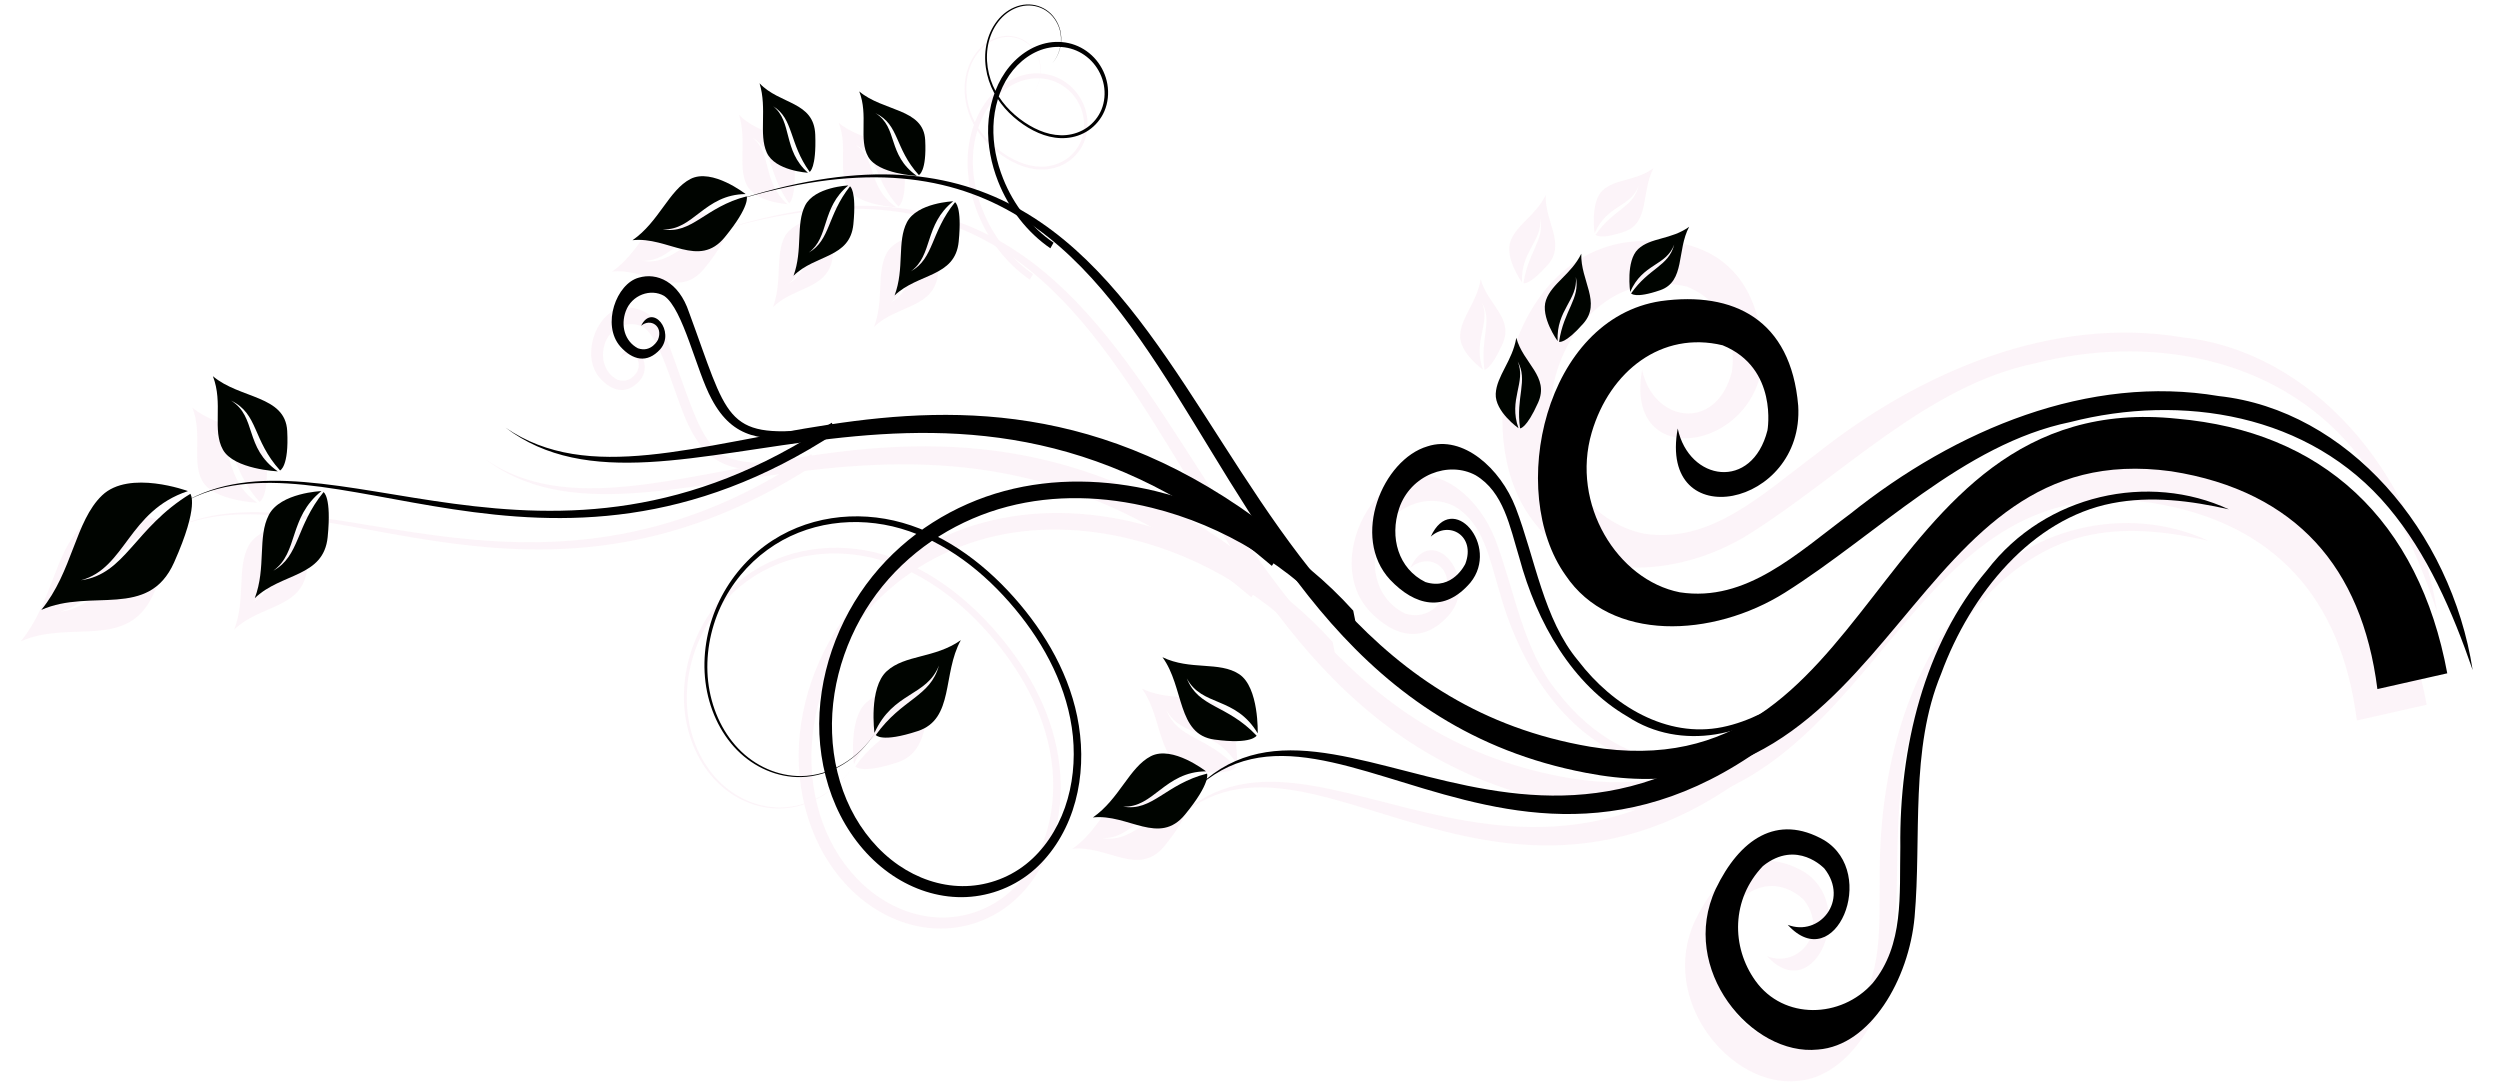 <svg width="524" height="228" viewBox="0 0 524 228" fill="none" xmlns="http://www.w3.org/2000/svg">
<g opacity="0.05">
<path fill-rule="evenodd" clip-rule="evenodd" d="M493.997 151.016C492.357 138.047 487.987 127.778 481.058 120.259C474.082 112.687 464.07 107.43 450.767 105.364C436.746 103.448 426.466 106.816 417.758 112.791C408.832 118.916 401.615 127.701 393.718 137.146C385.985 146.394 377.81 155.986 367.411 162.348C356.917 168.767 344.421 171.757 328.069 168.563C304.32 164.031 287.753 151.991 274.696 137.197C261.727 122.502 252.024 104.832 242.189 89.16C232.294 73.394 222.071 59.284 207.823 51.121C193.56 42.951 175.122 40.662 148.804 48.952C174.971 40.233 193.631 41.949 208.396 49.878C223.175 57.814 233.909 71.901 244.213 87.505C254.58 103.203 264.315 120.083 277.352 134.192C290.299 148.205 306.295 159.225 328.984 163.096C344.361 165.644 355.489 162.34 364.496 156.327C373.591 150.255 380.79 141.264 388.251 131.672C395.559 122.278 403.356 111.958 413.262 104.606C423.377 97.099 435.718 92.62 452.075 94.351C467.015 95.682 479.646 100.745 489.424 109.865C499.245 119.026 505.699 131.831 508.642 147.713L493.997 151.016Z" fill="#C71E75"/>
<path d="M280.007 138.112C278.964 137.808 277.923 137.532 276.883 137.281C266.113 125.255 252.169 116.728 237.113 113.017C227.197 110.56 216.77 110.182 206.834 112.783C196.898 115.384 187.473 121.067 180.631 129.491C173.788 137.915 169.677 149.159 170.1 160.251C170.296 165.801 171.607 171.277 173.994 176.089C176.381 180.901 179.851 185.042 184.056 187.934C188.024 190.665 192.658 192.272 197.366 192.313C202.075 192.355 206.856 190.795 210.731 187.727C214.421 184.808 217.254 180.56 218.91 175.835C220.565 171.11 221.065 165.932 220.574 160.904C219.561 150.851 214.696 141.733 208.495 134.263C201.992 126.434 193.832 120.094 184.526 117.38C175.221 114.667 164.706 115.869 156.531 121.84C152.434 124.812 148.972 128.934 146.739 133.764C144.506 138.594 143.524 144.136 144.128 149.454C144.732 154.771 146.947 159.84 150.444 163.484C153.941 167.128 158.721 169.295 163.609 169.25C169.66 169.187 175.705 165.624 179.225 160.011C175.758 165.661 169.723 169.326 163.607 169.461C158.667 169.577 153.79 167.458 150.182 163.797C146.574 160.137 144.247 154.997 143.564 149.554C142.881 144.112 143.819 138.408 146.063 133.4C148.306 128.394 151.824 124.095 156.022 120.965C164.436 114.735 175.259 113.433 184.843 116.153C194.426 118.873 202.812 125.314 209.483 133.242C215.835 140.787 220.962 150.158 222.086 160.663C222.664 165.914 222.214 171.396 220.508 176.464C218.802 181.532 215.813 186.172 211.818 189.422C207.618 192.835 202.431 194.602 197.306 194.631C192.181 194.66 187.146 192.987 182.826 190.101C178.252 187.042 174.461 182.631 171.828 177.476C169.195 172.32 167.718 166.441 167.44 160.466C166.917 148.508 171.277 136.452 178.529 127.416C185.782 118.38 195.748 112.313 206.205 109.501C216.661 106.69 227.578 107.031 237.891 109.513C253.551 113.303 268.076 122.099 279.332 134.57C279.581 135.752 279.806 136.933 280.006 138.11L280.007 138.112Z" fill="#C71E75"/>
<path d="M215.852 58.628C211.031 55.319 207.165 50.369 204.889 44.596C203.471 40.986 202.656 37.014 202.818 33.005C202.98 28.995 204.152 24.953 206.393 21.71C208.634 18.467 211.971 16.088 215.597 15.503C217.41 15.216 219.272 15.376 220.992 16.006C222.711 16.636 224.283 17.738 225.499 19.216C226.647 20.61 227.477 22.346 227.802 24.224C228.126 26.104 227.934 28.118 227.182 29.879C226.465 31.554 225.266 32.95 223.856 33.903C222.445 34.857 220.829 35.377 219.217 35.506C215.992 35.777 212.849 34.51 210.175 32.679C207.366 30.755 204.89 28.108 203.452 24.782C202.013 21.455 201.7 17.414 203.02 13.934C203.686 12.196 204.746 10.631 206.102 9.486C207.457 8.342 209.106 7.629 210.782 7.526C212.457 7.423 214.149 7.94 215.48 9.021C216.811 10.103 217.763 11.748 218.049 13.559C218.406 15.803 217.699 18.244 216.232 19.877C217.684 18.226 218.356 15.788 217.981 13.575C217.676 11.789 216.716 10.185 215.398 9.146C214.079 8.108 212.419 7.629 210.789 7.755C209.159 7.88 207.565 8.599 206.266 9.727C204.967 10.855 203.959 12.386 203.338 14.073C202.083 17.442 202.408 21.355 203.825 24.572C205.241 27.79 207.669 30.355 210.435 32.219C213.074 33.997 216.117 35.179 219.188 34.896C220.722 34.748 222.237 34.229 223.54 33.32C224.844 32.41 225.928 31.103 226.559 29.571C227.222 27.962 227.376 26.121 227.058 24.41C226.74 22.7 225.959 21.117 224.886 19.85C223.749 18.506 222.287 17.511 220.695 16.954C219.103 16.397 217.383 16.274 215.712 16.563C212.372 17.126 209.28 19.352 207.207 22.391C205.135 25.429 204.049 29.232 203.918 33.022C203.787 36.812 204.58 40.589 205.962 44.044C208.167 49.574 211.894 54.303 216.521 57.449L215.852 58.628Z" fill="#C71E75"/>
<path fill-rule="evenodd" clip-rule="evenodd" d="M510.815 128.173C506.277 99.011 484.55 73.657 457.6 70.727C430.389 66.128 402.604 77.628 380.327 95.434C369.214 103.683 358.573 113.997 344.627 111.86C331.521 109.27 321.757 93.368 326.165 78.363C329.949 65.485 340.825 57.009 353.604 60.083C365.313 64.852 363.002 77.957 362.998 77.91C359.776 90.628 346.544 88.608 344.191 77.524C340.057 100.133 370.754 94.091 369.443 72.74C367.911 54.664 355.886 48.723 340.668 50.818C316.319 54.5 308.255 90.787 320.657 108.252C330.106 122.399 351.523 121.408 366.627 111.947C386.04 99.728 404.063 80.781 426.458 76.18C449.674 70.213 476.632 74.296 493.175 94.082C501.282 103.747 506.579 115.872 510.816 128.172L510.815 128.173Z" fill="#C71E75"/>
<path fill-rule="evenodd" clip-rule="evenodd" d="M383.626 142.311L385.545 144.387C369.682 162.456 354.759 171.418 340.816 175.094C326.913 178.759 314.177 177.114 302.655 174.24C291.018 171.337 280.812 167.26 271.32 165.679C261.982 164.123 253.473 165.041 245.796 172.469C253.225 164.621 261.8 163.078 271.518 164.177C281.091 165.258 291.893 168.949 303.251 171.272C314.717 173.616 326.922 174.63 339.915 170.708C352.865 166.799 366.788 157.925 381.707 140.235L383.626 142.311Z" fill="#C71E75"/>
<path fill-rule="evenodd" clip-rule="evenodd" d="M262.273 125.194C228.602 96.419 197.336 95.382 169.76 98.57C156.074 100.152 143.134 102.81 131.734 103.432C120.215 104.06 110.103 102.639 101.641 96.208C110.299 102.179 120.369 103.037 131.66 101.924C143.081 100.798 155.553 97.698 169.503 95.576C197.181 91.364 229.91 91.199 265.503 120.319L262.273 125.194Z" fill="#C71E75"/>
<path fill-rule="evenodd" clip-rule="evenodd" d="M462.877 113.347C446.124 105.568 424.46 110.072 412.198 126.08C398.977 141.642 393.775 163.45 394.003 184.073C393.792 194.13 394.828 204.641 388.164 212.698C381.604 220.056 369.558 220.434 363.63 212.158C358.543 205.055 358.544 195.066 365.221 188.091C372.34 182.414 378.13 188.667 378.105 188.652C383.335 195.34 377.016 202.987 370.398 200.429C380.331 211.31 389.491 189.65 378.03 182.679C368.158 177.045 360.312 182.495 355.309 192.903C347.474 209.678 362.844 228.047 376.744 226.569C387.765 225.751 395.809 211.816 396.992 198.788C398.483 182.022 395.972 163.679 402.557 147.806C408.77 130.915 421.625 115.323 438.367 112.07C446.556 110.464 454.883 111.538 462.877 113.347Z" fill="#C71E75"/>
<path fill-rule="evenodd" clip-rule="evenodd" d="M372.57 151.558C362.989 161.189 347.899 164.049 336.864 156.801C325.28 150.104 317.815 137.136 314.142 123.489C312.14 116.92 310.873 109.717 304.995 106.201C299.314 103.118 291.318 106.109 288.952 113.156C286.921 119.204 288.773 125.785 294.459 128.583C300.196 130.409 302.847 124.732 302.833 124.748C305.034 118.935 299.459 115.597 295.579 119.063C300.098 109.223 310.14 121.029 303.89 128.704C298.439 135.071 292.266 133.591 287.045 128.079C278.78 119.135 285.489 102.899 294.909 100.134C302.313 97.709 310.188 104.726 313.382 112.99C317.47 123.634 319.218 136.394 326.492 145.08C333.711 154.538 345.059 161.351 356.679 158.992C362.365 157.847 367.646 154.9 372.57 151.558Z" fill="#C71E75"/>
<path fill-rule="evenodd" clip-rule="evenodd" d="M164.583 98.211C155.749 98.969 149.42 98.868 144.83 90.183C141.646 84.335 138.895 71.32 134.901 68.608C132.115 66.993 128.107 68.365 126.847 71.836C125.767 74.814 126.609 78.113 129.402 79.586C132.231 80.576 133.615 77.791 133.608 77.799C134.771 74.94 132.04 73.2 130.071 74.868C132.432 70.04 137.283 76.054 134.087 79.781C131.303 82.869 128.253 82.044 125.724 79.229C121.722 74.663 124.892 66.016 129.606 64.776C133.314 63.676 137.939 65.532 140.108 72.027C148.31 94.245 147.531 98.421 166.061 96.606L164.583 98.211Z" fill="#C71E75"/>
<path fill-rule="evenodd" clip-rule="evenodd" d="M171.037 97.205C140.325 117.357 113.448 116.768 90.659 113.326C67.871 109.885 49.047 103.57 34.089 111.962C48.991 103.168 68.025 109.117 90.808 112.162C113.592 115.207 140.001 115.327 170.021 95.184L171.037 97.205Z" fill="#C71E75"/>
<path d="M175.791 25.743C177.752 30.793 175.616 35.763 177.658 39.42C179.701 43.077 187.862 43.444 187.862 43.444C181.546 38.986 184.033 33.35 179.177 30.288C184.289 32.76 183.114 37.579 188.285 43.279C188.285 43.279 189.958 42.591 189.613 35.938C189.268 29.285 180.778 29.983 175.791 25.743Z" fill="#C71E75"/>
<path d="M154.897 24.04C156.531 29.392 154.686 34.662 156.398 38.536C158.109 42.41 165.038 42.789 165.038 42.789C159.702 38.071 161.849 32.094 157.744 28.853C162.071 31.468 161.042 36.577 165.399 42.614C165.399 42.614 166.824 41.883 166.573 34.831C166.321 27.779 159.106 28.529 154.897 24.04Z" fill="#C71E75"/>
<path d="M183.195 68.518C185.331 62.864 183.669 57.246 185.791 53.16C187.913 49.075 195.49 48.774 195.49 48.774C189.362 53.702 191.306 60.074 186.617 63.453C191.506 60.741 190.724 55.305 195.871 48.965C195.871 48.965 197.376 49.761 196.635 57.239C195.894 64.716 188.079 63.816 183.195 68.516L183.195 68.518Z" fill="#C71E75"/>
<path d="M162.011 64.387C164.008 58.967 162.461 53.581 164.445 49.664C166.428 45.746 173.5 45.457 173.5 45.457C167.777 50.182 169.587 56.291 165.208 59.531C169.773 56.931 169.047 51.72 173.856 45.641C173.856 45.641 175.26 46.404 174.562 53.573C173.865 60.742 166.572 59.88 162.011 64.387Z" fill="#C71E75"/>
<path d="M128.276 56.927C133.815 53.102 135.906 46.41 140.431 44.088C144.956 41.766 151.982 47.262 151.982 47.262C143.305 47.338 140.987 54.974 134.599 54.653C140.741 55.769 143.509 49.926 152.203 47.738C152.203 47.738 153.052 49.656 147.605 56.307C142.158 62.959 135.685 56.121 128.276 56.927Z" fill="#C71E75"/>
<path d="M224.765 177.92C230.303 174.094 232.394 167.403 236.919 165.08C241.444 162.758 248.47 168.255 248.47 168.255C239.794 168.331 237.476 175.966 231.087 175.645C237.229 176.762 239.997 170.918 248.691 168.731C248.691 168.731 249.54 170.648 244.093 177.3C238.646 183.952 232.173 177.114 224.765 177.92Z" fill="#C71E75"/>
<path d="M239.345 144.336C245.175 147.146 251.274 145.134 255.44 147.901C259.606 150.667 259.313 160.293 259.313 160.293C254.576 152.425 247.654 154.782 244.446 148.769C246.93 155.024 252.764 154.126 259.079 160.774C259.079 160.774 258.112 162.672 250.232 161.599C242.353 160.527 243.941 150.62 239.345 144.336Z" fill="#C71E75"/>
<path d="M346.587 35.243C342.833 37.973 338.515 37.452 335.892 39.92C333.268 42.388 334.224 48.912 334.224 48.912C336.836 42.885 341.742 43.527 343.457 38.979C342.255 43.591 338.206 43.793 334.422 49.207C334.422 49.207 335.23 50.367 340.519 48.536C345.808 46.706 343.947 40.17 346.587 35.243Z" fill="#C71E75"/>
<path d="M323.977 40.892C321.854 45.235 317.823 47.092 316.583 50.606C315.343 54.122 319.018 59.205 319.018 59.205C318.703 52.645 323.305 50.578 322.841 45.764C323.784 50.359 320.304 52.692 319.321 59.353C319.321 59.353 320.536 59.915 324.402 55.525C328.267 51.134 323.79 46.525 323.977 40.892Z" fill="#C71E75"/>
<path d="M310.358 58.511C309.561 63.339 306.233 66.498 306.045 70.237C305.857 73.976 310.817 77.463 310.817 77.463C308.652 71.408 312.467 67.852 310.656 63.489C312.864 67.478 310.197 70.891 311.148 77.496C311.148 77.496 312.471 77.599 314.922 72.115C317.372 66.632 311.78 63.871 310.358 58.511Z" fill="#C71E75"/>
<path d="M197.083 140.762C191.613 144.616 185.393 143.762 181.56 147.264C177.727 150.766 178.981 160.209 178.981 160.209C182.866 151.568 189.933 152.61 192.495 146.083C190.672 152.715 184.825 152.911 179.261 160.641C179.261 160.641 180.405 162.334 188.073 159.815C195.74 157.295 193.18 147.815 197.084 140.763L197.083 140.762Z" fill="#C71E75"/>
<path d="M40.318 85.432C42.528 91.123 40.12 96.724 42.422 100.845C44.724 104.967 53.921 105.379 53.921 105.379C46.803 100.355 49.606 94.004 44.133 90.553C49.895 93.34 48.57 98.77 54.399 105.194C54.399 105.194 56.285 104.419 55.896 96.921C55.507 89.423 45.938 90.21 40.318 85.432Z" fill="#C71E75"/>
<path d="M49.097 131.957C51.525 125.531 49.635 119.144 52.048 114.501C54.461 109.857 63.074 109.515 63.074 109.515C56.108 115.117 58.318 122.36 52.987 126.201C58.545 123.118 57.655 116.94 63.508 109.733C63.508 109.733 65.219 110.638 64.376 119.138C63.533 127.638 54.65 126.615 49.098 131.958L49.097 131.957Z" fill="#C71E75"/>
<path d="M4.35 134.422C10.934 126.367 11.417 115.84 17.103 110.405C22.789 104.971 35.09 109.516 35.09 109.516C22.517 113.693 22.065 125.673 12.664 128.212C22.011 126.924 23.801 117.289 35.593 110.091C35.593 110.091 37.558 112.429 32.185 124.472C26.812 136.516 14.803 129.798 4.35 134.422Z" fill="#C71E75"/>
</g>
<path fill-rule="evenodd" clip-rule="evenodd" d="M498.301 144.432C496.662 131.462 492.292 121.193 485.363 113.674C478.386 106.102 468.374 100.845 455.072 98.78C441.051 96.864 430.771 100.231 422.062 106.207C413.136 112.332 405.92 121.117 398.023 130.562C390.29 139.809 382.115 149.401 371.715 155.763C361.222 162.182 348.726 165.173 332.374 161.979C308.624 157.446 292.057 145.406 279.001 130.612C266.032 115.918 256.328 98.248 246.493 82.575C236.599 66.809 226.376 52.699 212.127 44.536C197.865 36.366 179.427 34.077 153.109 42.367C179.276 33.649 197.936 35.364 212.701 43.293C227.479 51.229 238.213 65.316 248.518 80.921C258.885 96.619 268.619 113.498 281.657 127.607C294.604 141.62 310.6 152.64 333.288 156.511C348.666 159.059 359.793 155.755 368.801 149.742C377.896 143.671 385.095 134.679 392.555 125.088C399.863 115.693 407.66 105.373 417.567 98.021C427.682 90.514 440.023 86.035 456.38 87.766C471.319 89.097 483.95 94.16 493.728 103.28C503.55 112.442 510.003 125.247 512.946 141.128L498.301 144.432Z" fill="black"/>
<path d="M284.312 131.528C283.269 131.224 282.227 130.947 281.188 130.697C270.417 118.671 256.474 110.144 241.417 106.432C231.502 103.975 221.074 103.598 211.139 106.198C201.203 108.799 191.778 114.483 184.936 122.906C178.093 131.33 173.981 142.574 174.405 153.666C174.601 159.216 175.912 164.693 178.299 169.505C180.686 174.317 184.156 178.457 188.36 181.349C192.329 184.081 196.962 185.688 201.671 185.729C206.38 185.77 211.161 184.21 215.035 181.143C218.726 178.224 221.559 173.975 223.214 169.25C224.869 164.525 225.369 159.347 224.879 154.32C223.865 144.267 219.001 135.148 212.799 127.679C206.297 119.849 198.137 113.509 188.831 110.795C179.526 108.082 169.011 109.284 160.836 115.255C156.738 118.227 153.277 122.349 151.043 127.179C148.81 132.01 147.829 137.551 148.433 142.869C149.037 148.187 151.251 153.255 154.749 156.899C158.246 160.543 163.026 162.71 167.913 162.665C173.965 162.602 180.009 159.039 183.529 153.426C180.063 159.076 174.028 162.742 167.911 162.876C162.972 162.992 158.094 160.873 154.487 157.212C150.879 153.552 148.551 148.412 147.868 142.969C147.185 137.527 148.124 131.823 150.367 126.816C152.61 121.809 156.129 117.51 160.327 114.381C168.74 108.15 179.564 106.849 189.148 109.569C198.731 112.289 207.116 118.73 213.788 126.657C220.14 134.202 225.267 143.574 226.391 154.078C226.969 159.33 226.519 164.811 224.813 169.879C223.107 174.947 220.118 179.588 216.123 182.837C211.923 186.251 206.735 188.018 201.61 188.046C196.486 188.075 191.45 186.402 187.131 183.516C182.556 180.458 178.766 176.046 176.132 170.891C173.499 165.736 172.022 159.857 171.745 153.881C171.222 141.923 175.581 129.867 182.834 120.832C190.087 111.795 200.052 105.728 210.509 102.916C220.966 100.106 231.883 100.447 242.196 102.929C257.856 106.718 272.381 115.514 283.637 127.985C283.886 129.167 284.111 130.348 284.311 131.525L284.312 131.528Z" fill="black"/>
<path d="M220.156 52.043C215.335 48.734 211.47 43.785 209.194 38.011C207.775 34.401 206.96 30.429 207.122 26.42C207.284 22.41 208.457 18.368 210.698 15.125C212.939 11.882 216.275 9.503 219.902 8.918C221.715 8.632 223.576 8.791 225.296 9.421C227.016 10.052 228.588 11.154 229.804 12.631C230.951 14.025 231.781 15.761 232.106 17.64C232.431 19.519 232.238 21.534 231.486 23.294C230.77 24.969 229.571 26.365 228.16 27.318C226.75 28.272 225.134 28.792 223.521 28.921C220.297 29.192 217.154 27.926 214.48 26.094C211.671 24.17 209.195 21.523 207.756 18.197C206.318 14.87 206.004 10.829 207.325 7.349C207.991 5.612 209.051 4.046 210.406 2.902C211.762 1.757 213.411 1.044 215.086 0.941C216.762 0.838 218.454 1.356 219.785 2.437C221.116 3.518 222.067 5.163 222.353 6.975C222.71 9.218 222.004 11.66 220.537 13.292C221.988 11.642 222.661 9.203 222.286 6.99C221.98 5.204 221.02 3.601 219.702 2.562C218.384 1.523 216.723 1.045 215.093 1.17C213.463 1.296 211.87 2.014 210.571 3.142C209.271 4.271 208.264 5.801 207.642 7.488C206.388 10.857 206.712 14.77 208.129 17.988C209.546 21.206 211.974 23.771 214.74 25.635C217.378 27.413 220.422 28.594 223.492 28.311C225.027 28.163 226.542 27.645 227.845 26.735C229.148 25.825 230.232 24.518 230.863 22.986C231.527 21.377 231.681 19.537 231.363 17.826C231.045 16.115 230.264 14.533 229.191 13.265C228.054 11.922 226.592 10.927 225 10.369C223.408 9.812 221.687 9.69 220.017 9.978C216.677 10.541 213.585 12.767 211.512 15.806C209.44 18.844 208.353 22.648 208.223 26.437C208.092 30.227 208.884 34.005 210.267 37.459C212.472 42.989 216.199 47.718 220.826 50.864L220.156 52.043Z" fill="black"/>
<path fill-rule="evenodd" clip-rule="evenodd" d="M518.275 140.461C513.737 111.3 492.01 85.945 465.06 83.016C437.849 78.417 410.064 89.916 387.787 107.722C376.674 115.972 366.033 126.286 352.087 124.148C338.981 121.558 329.217 105.656 333.625 90.651C337.409 77.774 348.285 69.297 361.064 72.371C372.773 77.141 370.462 90.245 370.458 90.199C367.236 102.917 354.004 100.896 351.651 89.812C347.517 112.421 378.214 106.379 376.903 85.028C375.371 66.952 363.345 61.011 348.128 63.106C323.779 66.788 315.715 103.075 328.117 120.54C337.566 134.687 358.983 133.697 374.087 124.235C393.5 112.016 411.523 93.07 433.918 88.468C457.134 82.502 484.092 86.584 500.635 106.37C508.742 116.035 514.039 128.161 518.276 140.46L518.275 140.461Z" fill="black"/>
<path fill-rule="evenodd" clip-rule="evenodd" d="M387.932 135.726L389.851 137.802C373.988 155.871 359.065 164.834 345.122 168.509C331.219 172.174 318.482 170.529 306.961 167.655C295.324 164.752 285.118 160.675 275.626 159.094C266.287 157.539 257.779 158.457 250.102 165.885C257.531 158.036 266.106 156.493 275.824 157.592C285.396 158.674 296.199 162.365 307.557 164.687C319.023 167.031 331.228 168.045 344.221 164.123C357.171 160.214 371.094 151.341 386.013 133.65L387.932 135.726Z" fill="black"/>
<path fill-rule="evenodd" clip-rule="evenodd" d="M266.579 118.609C232.908 89.834 201.641 88.797 174.066 91.985C160.379 93.567 147.439 96.225 136.039 96.847C124.521 97.475 114.408 96.055 105.947 89.623C114.605 95.594 124.675 96.452 135.965 95.339C147.387 94.214 159.858 91.113 173.808 88.991C201.487 84.779 234.216 84.614 269.808 113.734L266.579 118.609Z" fill="black"/>
<path fill-rule="evenodd" clip-rule="evenodd" d="M467.182 106.762C450.43 98.983 428.766 103.487 416.504 119.495C403.283 135.058 398.081 156.866 398.309 177.489C398.098 187.545 399.133 198.056 392.469 206.113C385.909 213.472 373.863 213.849 367.936 205.573C362.849 198.47 362.849 188.481 369.527 181.507C376.646 175.829 382.436 182.082 382.411 182.067C387.641 188.756 381.322 196.402 374.704 193.844C384.636 204.725 393.797 183.065 382.335 176.094C372.463 170.46 364.618 175.91 359.615 186.319C351.779 203.093 367.15 221.462 381.05 219.984C392.07 219.166 400.114 205.231 401.298 192.203C402.789 175.437 400.278 157.094 406.863 141.222C413.076 124.33 425.931 108.739 442.673 105.485C450.862 103.879 459.189 104.953 467.182 106.762Z" fill="black"/>
<path fill-rule="evenodd" clip-rule="evenodd" d="M376.875 144.973C367.293 154.604 352.203 157.464 341.168 150.216C329.585 143.52 322.12 130.551 318.447 116.904C316.444 110.336 315.178 103.132 309.299 99.617C303.619 96.533 295.623 99.525 293.257 106.571C291.226 112.619 293.078 119.2 298.764 121.998C304.5 123.824 307.151 118.147 307.138 118.163C309.339 112.35 303.764 109.012 299.884 112.478C304.403 102.638 314.445 114.444 308.195 122.119C302.743 128.486 296.571 127.006 291.35 121.494C283.085 112.551 289.794 96.314 299.214 93.549C306.617 91.124 314.493 98.141 317.686 106.405C321.775 117.05 323.522 129.81 330.797 138.496C338.016 147.953 349.364 154.767 360.984 152.407C366.67 151.262 371.95 148.315 376.875 144.973Z" fill="black"/>
<path fill-rule="evenodd" clip-rule="evenodd" d="M168.888 91.626C160.054 92.384 153.724 92.283 149.135 83.598C145.95 77.75 143.199 64.735 139.206 62.023C136.42 60.408 132.411 61.781 131.152 65.251C130.072 68.229 130.914 71.528 133.707 73.001C136.536 73.991 137.92 71.206 137.913 71.214C139.075 68.355 136.345 66.615 134.375 68.283C136.737 63.455 141.588 69.469 138.392 73.196C135.607 76.284 132.558 75.46 130.028 72.644C126.027 68.078 129.197 59.431 133.911 58.191C137.618 57.092 142.244 58.947 144.413 65.442C152.614 87.66 151.836 91.836 170.365 90.021L168.888 91.626Z" fill="black"/>
<path fill-rule="evenodd" clip-rule="evenodd" d="M175.342 90.62C144.63 110.772 117.753 110.183 94.964 106.742C72.176 103.301 53.352 96.985 38.393 105.378C53.295 96.583 72.33 102.532 95.113 105.577C117.897 108.622 144.306 108.742 174.326 88.599L175.342 90.62Z" fill="black"/>
<path d="M180.096 19.158C182.058 24.209 179.921 29.178 181.964 32.835C184.006 36.492 192.167 36.859 192.167 36.859C185.852 32.401 188.339 26.766 183.482 23.703C188.595 26.175 187.419 30.994 192.591 36.694C192.591 36.694 194.264 36.006 193.919 29.353C193.573 22.7 185.083 23.398 180.096 19.158Z" fill="#000400"/>
<path d="M159.203 17.456C160.837 22.807 158.991 28.077 160.703 31.951C162.415 35.825 169.344 36.204 169.344 36.204C164.008 31.486 166.155 25.509 162.049 22.268C166.376 24.883 165.348 29.993 169.705 36.029C169.705 36.029 171.13 35.298 170.878 28.246C170.627 21.194 163.412 21.944 159.203 17.456Z" fill="#000400"/>
<path d="M187.5 61.933C189.635 56.28 187.973 50.661 190.096 46.576C192.218 42.49 199.795 42.189 199.795 42.189C193.666 47.117 195.611 53.489 190.922 56.868C195.811 54.156 195.028 48.721 200.176 42.38C200.176 42.38 201.681 43.176 200.94 50.654C200.199 58.132 192.384 57.232 187.5 61.932L187.5 61.933Z" fill="#000400"/>
<path d="M166.317 57.802C168.314 52.382 166.767 46.996 168.75 43.079C170.734 39.162 177.806 38.872 177.806 38.872C172.083 43.598 173.893 49.706 169.514 52.946C174.078 50.346 173.352 45.135 178.161 39.056C178.161 39.056 179.565 39.819 178.868 46.988C178.171 54.157 170.878 53.295 166.317 57.802Z" fill="#000400"/>
<path d="M132.582 50.343C138.121 46.517 140.211 39.825 144.736 37.503C149.261 35.181 156.288 40.677 156.288 40.677C147.611 40.753 145.293 48.389 138.904 48.068C145.047 49.185 147.815 43.341 156.509 41.153C156.509 41.153 157.358 43.071 151.911 49.723C146.464 56.374 139.991 49.536 132.582 50.343Z" fill="#000400"/>
<path d="M229.069 171.335C234.608 167.51 236.699 160.818 241.224 158.496C245.749 156.174 252.775 161.67 252.775 161.67C244.098 161.746 241.78 169.381 235.392 169.061C241.534 170.177 244.302 164.334 252.996 162.146C252.996 162.146 253.845 164.064 248.398 170.715C242.951 177.367 236.478 170.529 229.069 171.335Z" fill="#000400"/>
<path d="M243.651 137.751C249.481 140.562 255.58 138.55 259.746 141.316C263.911 144.082 263.618 153.708 263.618 153.708C258.882 145.84 251.959 148.198 248.751 142.185C251.235 148.44 257.069 147.542 263.384 154.19C263.384 154.19 262.417 156.087 254.538 155.014C246.659 153.942 248.247 144.035 243.651 137.751Z" fill="#000400"/>
<path d="M354.047 47.532C350.292 50.262 345.975 49.74 343.352 52.208C340.728 54.676 341.684 61.2 341.684 61.2C344.296 55.174 349.202 55.816 350.917 51.267C349.715 55.88 345.666 56.081 341.882 61.496C341.882 61.496 342.69 62.655 347.979 60.824C353.268 58.994 351.407 52.459 354.047 47.532Z" fill="#000400"/>
<path d="M331.437 53.18C329.314 57.524 325.283 59.38 324.043 62.895C322.803 66.41 326.478 71.493 326.478 71.493C326.163 64.933 330.765 62.867 330.301 58.052C331.244 62.648 327.764 64.98 326.78 71.641C326.78 71.641 327.996 72.204 331.862 67.813C335.727 63.422 331.25 58.813 331.437 53.18Z" fill="#000400"/>
<path d="M317.818 70.8C317.021 75.627 313.693 78.786 313.505 82.525C313.317 86.264 318.277 89.752 318.277 89.752C316.112 83.697 319.927 80.14 318.116 75.778C320.324 79.766 317.657 83.18 318.608 89.785C318.608 89.785 319.931 89.887 322.382 84.403C324.832 78.92 319.239 76.159 317.818 70.8Z" fill="#000400"/>
<path d="M201.388 134.177C195.918 138.031 189.698 137.177 185.865 140.679C182.032 144.181 183.286 153.625 183.286 153.625C187.171 144.983 194.238 146.026 196.8 139.498C194.976 146.13 189.13 146.326 183.566 154.056C183.566 154.056 184.71 155.749 192.377 153.23C200.044 150.711 197.484 141.23 201.389 134.179L201.388 134.177Z" fill="#000400"/>
<path d="M44.622 78.847C46.833 84.538 44.425 90.139 46.727 94.26C49.029 98.382 58.226 98.795 58.226 98.795C51.108 93.77 53.911 87.419 48.438 83.968C54.2 86.755 52.875 92.185 58.704 98.609C58.704 98.609 60.589 97.834 60.2 90.336C59.811 82.838 50.242 83.625 44.622 78.847Z" fill="#000400"/>
<path d="M53.402 125.372C55.83 118.946 53.94 112.559 56.353 107.917C58.765 103.273 67.379 102.93 67.379 102.93C60.412 108.532 62.623 115.775 57.292 119.616C62.849 116.534 61.96 110.355 67.812 103.148C67.812 103.148 69.523 104.053 68.681 112.553C67.838 121.053 58.954 120.03 53.403 125.374L53.402 125.372Z" fill="#000400"/>
<path d="M8.654 127.838C15.239 119.783 15.722 109.255 21.408 103.82C27.093 98.386 39.395 102.931 39.395 102.931C26.822 107.109 26.369 119.088 16.969 121.627C26.316 120.339 28.106 110.704 39.898 103.506C39.898 103.506 41.862 105.844 36.489 117.888C31.116 129.931 19.107 123.213 8.654 127.838Z" fill="#000400"/>
</svg>
